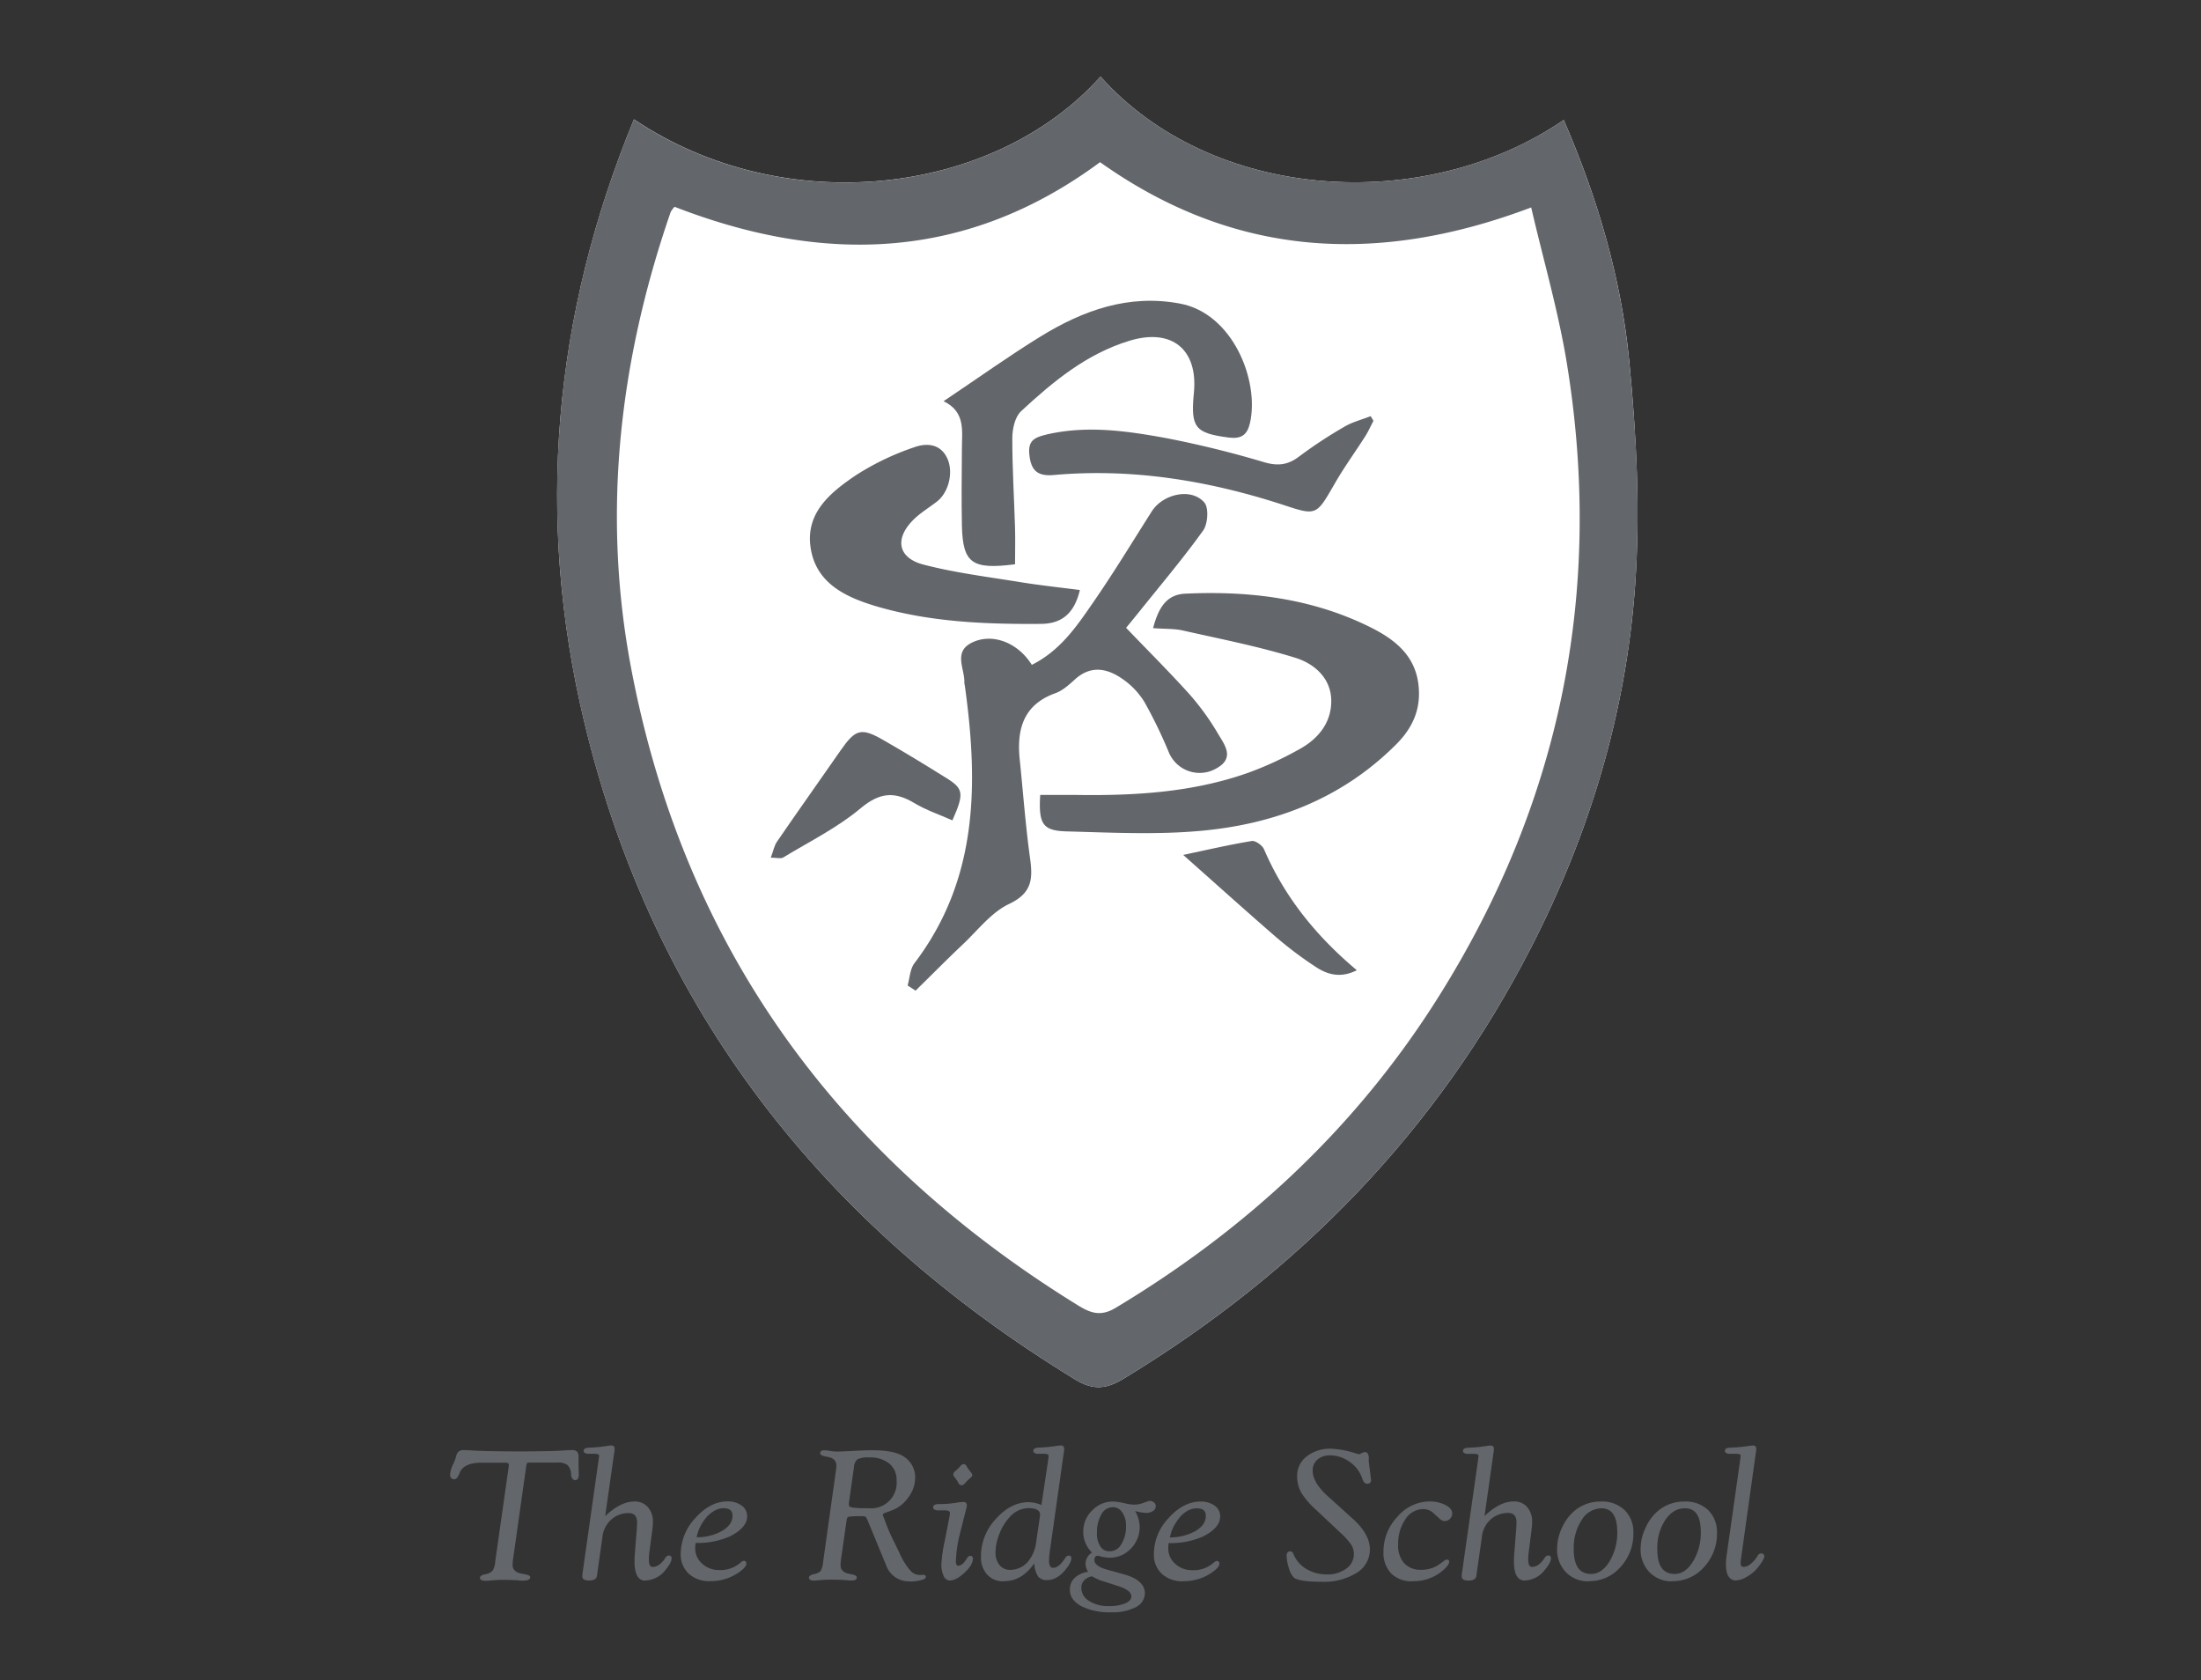 <svg id="Layer_1" data-name="Layer 1" xmlns="http://www.w3.org/2000/svg" width="223mm" height="170.2mm" viewBox="0 0 632.13 482.46">
  <rect x="0" y="0" width="632.13" height="482.46" fill="#333333" stroke="none"/>
  <g id="Layer_2" data-name="Layer 2">
    <g id="Layer_1-2" data-name="Layer 1-2">
      <path d="M182.08,34.27c-23.31,56.48-28.28,114.4-14.3,172.93C187.55,290,236.47,352,308.84,396.17c5.37,3.28,9.17,2.6,14-.35,50.29-30.51,89.84-71.12,116.82-123.59,16.81-32.69,27.33-67.45,29.94-104,1.54-21.41.38-43.21-1.68-64.61-2.32-23.9-9.17-46.95-18.81-69.17C408.84,62,347.89,57.67,316.07,22,285.31,56.35,225.09,63.18,182.08,34.27Z" style="fill: #fff"/>
      <path d="M467.89,103.62c-2.31-23.9-9.16-46.95-18.8-69.17C408.84,62,347.89,57.67,316.07,22c-30.76,34.37-91,41.2-134,12.29-23.31,56.48-28.28,114.4-14.3,172.93C187.55,290,236.47,352,308.84,396.17c5.37,3.28,9.17,2.6,14-.35,50.29-30.51,89.84-71.12,116.82-123.59,16.81-32.69,27.33-67.45,29.94-104C471.16,146.82,470,125,467.89,103.62ZM413.28,286.05c-23.51,37.48-55,66.8-92.88,89.53-4.49,2.71-7.52,1.34-11.25-1C240.4,332.05,196.49,271.93,181.3,192.08c-8.5-44.6-3.45-88.43,11.32-131.2a7.77,7.77,0,0,1,1.11-1.5C237.12,76.24,278,74.62,315.94,46.57c37.94,26.95,78.84,30,123.82,13,3.51,15.15,7.87,30,10.32,45.22C460.54,169.69,448.26,230.3,413.28,286.05Z" style="fill: #63666a"/>
      <g>
        <path d="M296.34,190.93c8.26-4.16,12.92-11.13,17.59-17.89,5.91-8.54,11.31-17.45,16.89-26.23,3.22-5,11.36-6.82,15.07-2.5,1.32,1.53,1,6.12-.32,8-5.73,8-12.14,15.56-18.31,23.27-1.29,1.61-2.6,3.2-3.84,4.71,6.25,6.53,12.42,12.66,18.22,19.1a73.27,73.27,0,0,1,8.2,11.35c1.87,3.16,4.91,6.95-.48,9.91a9.56,9.56,0,0,1-13.08-3.43,8.16,8.16,0,0,1-.52-1,133.55,133.55,0,0,0-7.09-14.65,22.08,22.08,0,0,0-6.41-6.68c-4.36-3-9-3.89-13.52.2-1.72,1.56-3.59,3.27-5.71,4-9,3.27-11,10.13-10.2,18.68,1,9.56,1.68,19.15,3,28.65.81,5.91.65,10-6,13.16-5.14,2.42-9,7.57-13.33,11.64-4.59,4.33-9,8.82-13.55,13.26L260.67,283c.62-2.17.69-4.77,2-6.45C281,252.4,281,225,277.09,196.82a3.9,3.9,0,0,1-.13-.76c.19-4-3.38-8.95,2.38-11.62S292.34,184.51,296.34,190.93Z" style="fill: #63666a"/>
        <path d="M331.17,180.38c1.64-6.24,4.08-9.67,9.29-9.9,18.44-.85,36.41,1.33,53.13,9.65,6.86,3.42,12.87,8,13.81,16.64.74,6.71-1.55,12.06-6.28,16.85-15.63,15.73-35.11,23.12-56.6,25-12.62,1.12-25.42.47-38.13.13-6.95-.18-8.14-2.11-7.64-10.48h9.75c17,.28,33.83-.64,50-6.36a99.16,99.16,0,0,0,14.84-6.85c5.26-2.92,9-7.5,9-13.73,0-6.57-4.86-10.75-10.33-12.44-10.6-3.28-21.57-5.41-32.42-7.86C337.16,180.51,334.59,180.64,331.17,180.38Z" style="fill: #63666a"/>
        <path d="M271,115.21c10.26-6.88,18.88-13.06,27.9-18.61,12.22-7.5,25.25-12.19,40-9.42,15.2,2.84,22.84,22.15,20.1,34.28-.78,3.41-2.47,4.66-6.11,4.19-9.63-1.26-11-2.8-10-12.89,1.21-12.48-6.4-18.59-18.49-14.91-12.34,3.74-22,11.76-31.15,20.24-1.75,1.62-2.51,5.1-2.52,7.72,0,8.58.52,17.16.79,25.76.1,3.53,0,7.09,0,10.47-12.51,1.62-15-.39-15.26-11.15-.15-7.29-.05-14.59,0-21.88C276.25,123.82,277.42,118.33,271,115.21Z" style="fill: #63666a"/>
        <path d="M310.14,169.43c-1.71,7.3-5.76,9.69-11.2,9.73-15.87.12-31.74-.51-47.09-5-8.94-2.64-17.69-6.66-19.09-17.23-1.31-9.91,6-15.7,13.15-20.52a76,76,0,0,1,16.73-8c3.31-1.18,7.39-1.11,9.4,3.17,1.87,4,.45,9.85-3,12.49-2.26,1.75-4.77,3.24-6.76,5.24-5.4,5.41-4.43,10.92,3,12.84,9.25,2.4,18.84,3.56,28.31,5.11C298.93,168.1,304.27,168.69,310.14,169.43Z" style="fill: #63666a"/>
        <path d="M394.46,120.84c-.77,1.47-1.45,3-2.33,4.4-2.93,4.61-6.15,9-8.87,13.77-5.2,9-5.13,9.15-14.63,6-21.49-7-43.43-10.61-66-8.6-4.93.44-6.54-1.56-7-5.88s1.83-5,5.37-5.85c11.5-2.56,22.84-.9,34.08,1.16q14.14,2.75,28,6.9c3.93,1.14,6.84.8,10.05-1.66a129.39,129.39,0,0,1,13.06-8.58c2.28-1.35,5-2,7.46-3Z" style="fill: #63666a"/>
        <path d="M273.53,235.58c-3.67-1.63-7.56-2.93-11-5-5.66-3.38-9.91-3-15.31,1.49-6.69,5.61-14.75,9.6-22.28,14.17-.71.42-1.88.05-3.57.05.77-2,1-3.54,1.85-4.69,6-8.76,12.19-17.43,18.22-26.13,4.18-6,5.84-6.62,12.06-3.06s12.06,7.13,18,10.83C276.76,226.46,277,227.73,273.53,235.58Z" style="fill: #63666a"/>
        <path d="M339.82,245.51c6.33-1.34,13-2.89,19.7-4,1-.17,3,1.22,3.5,2.36,5.83,13.54,14.75,24.75,26.66,34.75-4.66,2.35-8.34,1.23-11.48-.75a108.56,108.56,0,0,1-12.35-9.32C357.36,261.19,349,253.64,339.82,245.51Z" style="fill: #63666a"/>
      </g>
      <g>
        <path d="M496,449.2q0,4.35,2.67,4.35a5.78,5.78,0,0,0,2.7-.87,10.79,10.79,0,0,0,2.74-2.11,14.26,14.26,0,0,0,1.51-2,4,4,0,0,0,.76-1.57q0-.57-.63-.57c-.25,0-.49.2-.73.57a8.93,8.93,0,0,1-2.07,2.39,3.6,3.6,0,0,1-2.19.92c-.78,0-1.17-.5-1.17-1.49a11.68,11.68,0,0,1,.15-1.45l4.3-31V416c0-.41-.2-.61-.58-.61a7.53,7.53,0,0,0-1.42.16,40.68,40.68,0,0,1-5.18.45c-.8,0-1.2.23-1.22.63s.39.52,1.23.52h1.57c1.2,0,1.78.32,1.74.94,0,.21-.09.69-.19,1.44l-3.86,27.23a17.83,17.83,0,0,0-.19,2.43m-7.32-9.46a16.1,16.1,0,0,1-2.31,8.8c-1.53,2.46-3.36,3.67-5.49,3.67q-5.27,0-5.27-7.47A14.73,14.73,0,0,1,478,436.2a7,7,0,0,1,5.9-3.45c3.2,0,4.8,2.33,4.8,7m-12-5.87a13.13,13.13,0,0,0-3.67,4.81,14,14,0,0,0-1.43,6,9.06,9.06,0,0,0,2.45,6.54,8.52,8.52,0,0,0,6.38,2.52,11.6,11.6,0,0,0,8.84-4,13.72,13.72,0,0,0,3.63-9.62,8.42,8.42,0,0,0-2.43-6.35,9,9,0,0,0-6.55-2.36,11.24,11.24,0,0,0-7.22,2.43m-11.9,5.87a16.16,16.16,0,0,1-2.31,8.81c-1.53,2.45-3.37,3.66-5.49,3.66q-5.26,0-5.26-7.47a14.58,14.58,0,0,1,2.37-8.54,7,7,0,0,1,5.89-3.45q4.82,0,4.8,7M452.59,434a13.3,13.3,0,0,0-3.66,4.81,14,14,0,0,0-1.43,6,9,9,0,0,0,2.45,6.54,8.51,8.51,0,0,0,6.38,2.52,11.58,11.58,0,0,0,8.83-4,13.69,13.69,0,0,0,3.65-9.61,8.47,8.47,0,0,0-2.44-6.36,9,9,0,0,0-6.55-2.36,11.32,11.32,0,0,0-7.23,2.43m-23.78-17.68a1.71,1.71,0,0,0,0-.32.51.51,0,0,0-.4-.61h-.19a7.43,7.43,0,0,0-1.41.16,43.68,43.68,0,0,1-5.11.45q-1.2,0-1.23.63c0,.34.39.52,1.23.52h1.55c1.18,0,1.74.31,1.7.91,0,.25-.08.74-.18,1.47l-4.64,32.67v.48c0,.58.55.86,1.63.86s1.85-.34,1.95-1v-.29l1.54-10.75a8.13,8.13,0,0,1,2.65-5.38,7.88,7.88,0,0,1,5.11-1.94c1.88,0,2.81,1,2.81,3.11,0,.34,0,.84-.06,1.5l-.58,7.43c-.07.9-.1,1.65-.1,2.27q0,5.1,2.8,5.1a7.3,7.3,0,0,0,5.56-2.84c1.18-1.37,1.78-2.47,1.78-3.28,0-.32-.17-.48-.52-.48s-.53.19-.79.56c-1.19,1.82-2.48,2.72-3.86,2.72-.94,0-1.42-.79-1.42-2.38a17.46,17.46,0,0,1,.15-2.28l.87-6.78a14.35,14.35,0,0,0,.11-1.85,5.93,5.93,0,0,0-1.33-4.08,4.62,4.62,0,0,0-3.65-1.5c-2.76,0-5.68,1.58-8.81,4.74ZM415,436.43a1.91,1.91,0,0,0,1.87-1.86c0-.84-.63-1.57-1.89-2.21a9.5,9.5,0,0,0-4.38-1,11.92,11.92,0,0,0-9,4.3,14.11,14.11,0,0,0-3.95,9.82,8.16,8.16,0,0,0,2.13,6,8,8,0,0,0,6,2.15,12.36,12.36,0,0,0,8.89-3.33c.9-.87,1.36-1.51,1.36-1.94,0-.23-.13-.34-.37-.32a.88.88,0,0,0-.53.21l-1.15.86a9.08,9.08,0,0,1-5.68,1.85,6.66,6.66,0,0,1-5.13-2,7.94,7.94,0,0,1-1.81-5.57,12.52,12.52,0,0,1,2.17-7.5,6.5,6.5,0,0,1,5.43-3,4.64,4.64,0,0,1,3.14,1.31l1.79,1.62a1.71,1.71,0,0,0,1.14.52m-38.2-14.08a4.28,4.28,0,0,1,1.46-3.38,5.47,5.47,0,0,1,3.79-1.31,9.81,9.81,0,0,1,5.92,2,9.65,9.65,0,0,1,3.68,4.95c.25.82.62,1.24,1.11,1.24s.85-.29.81-.84l-.66-5.18v-.91c0-1.07-.26-1.6-.78-1.58a1.72,1.72,0,0,0-.66.22,3,3,0,0,1-1,.37,12.63,12.63,0,0,1-1.38-.34,25.08,25.08,0,0,0-6.7-1.24,10.46,10.46,0,0,0-6.73,2.13,6.6,6.6,0,0,0-2.66,5.39,9.4,9.4,0,0,0,1.15,4.67,22.72,22.72,0,0,0,4.27,4.95l7,6.58a19.8,19.8,0,0,1,3,3.39,5.37,5.37,0,0,1-1.44,7.28,9.23,9.23,0,0,1-5.79,1.74,11.51,11.51,0,0,1-6-1.61,8.87,8.87,0,0,1-3.79-4.32c-.19-.47-.44-.7-.76-.7-.49,0-.73.31-.73.94a11.5,11.5,0,0,0,.67,3.53,5.49,5.49,0,0,0,1.34,2.57c1,.72,3.59,1.09,7.79,1.09a17.46,17.46,0,0,0,9.79-2.47,7.52,7.52,0,0,0,3.74-6.49q0-4.29-4.8-8.61L381.25,430q-4.51-4-4.51-7.64m-38.13,13.14c1.69-1.77,3.39-2.65,5-2.65,1.93,0,2.89.83,2.89,2.49,0,1.84-1.06,3.37-3.17,4.61a15.38,15.38,0,0,1-7.85,1.86,13,13,0,0,1,3-6.31m6.71,5.48c3.23-1.59,4.84-3.44,4.85-5.56a3.35,3.35,0,0,0-1.5-2.83,6.35,6.35,0,0,0-3.85-1.1q-4.8,0-9,4.63a14.83,14.83,0,0,0-4.15,10.05,7.2,7.2,0,0,0,2.21,5.57,8.44,8.44,0,0,0,6,2,13.78,13.78,0,0,0,7.84-2.35c1.46-1,2.2-1.79,2.2-2.38,0-.34-.15-.52-.45-.52s-.47.22-.95.63a8.8,8.8,0,0,1-6.09,2,7.29,7.29,0,0,1-5.1-1.91,6,6,0,0,1-2.09-4.63,14.28,14.28,0,0,1,.16-1.86,22.75,22.75,0,0,0,9.91-1.82m-28.42,12.89,4,1.29q4.28,1.32,4.28,3.32c0,.95-.62,1.69-1.85,2.25a12.11,12.11,0,0,1-4.94.84,10.23,10.23,0,0,1-5.88-1.57,4.69,4.69,0,0,1-2.31-4,3.26,3.26,0,0,1,.92-2.35,4.65,4.65,0,0,1,2.54-1.28,13.06,13.06,0,0,0,3.24,1.5M322.52,434a6.84,6.84,0,0,1,1.16,4.09,9.74,9.74,0,0,1-1.42,5.49,4.16,4.16,0,0,1-3.58,2.16,3.36,3.36,0,0,1-2.89-1.51,6.86,6.86,0,0,1-1.07-4,10.4,10.4,0,0,1,1.35-5.56,4,4,0,0,1,3.44-2.19,3.61,3.61,0,0,1,3,1.58m6.65,0a2.91,2.91,0,0,0,1.71-.49,1.34,1.34,0,0,0,.68-1.17,1.28,1.28,0,0,0-.4-.79,1.22,1.22,0,0,0-.81-.35,2.57,2.57,0,0,0-.86.16l-1.4.48a7.67,7.67,0,0,1-2.56.41,14.35,14.35,0,0,1-2.84-.44,16.84,16.84,0,0,0-3.15-.45,7.86,7.86,0,0,0-5.73,2.48,8.05,8.05,0,0,0-2.46,5.82,7.88,7.88,0,0,0,2.29,5.74l.21.37c0,.09-.09.2-.27.32a3.51,3.51,0,0,0-1.58,2.78,4.05,4.05,0,0,0,1,2.65,7.07,7.07,0,0,0-4,1.59,4.26,4.26,0,0,0-1.46,3.3c0,1.87,1.07,3.38,3.2,4.51a18,18,0,0,0,8.42,1.69,14.11,14.11,0,0,0,6.76-1.4,4.25,4.25,0,0,0,2.56-3.78c0-2.38-1.94-4.12-5.82-5.19l-4.87-1.36q-3.85-1-3.86-3c0-1,.45-1.55,1.34-1.55a2.52,2.52,0,0,1,.61.11,10,10,0,0,0,2.76.44,7.85,7.85,0,0,0,5.89-2.54,8.47,8.47,0,0,0,2.45-6.08,9.91,9.91,0,0,0-1.66-5,14,14,0,0,0,3.9.74M295.45,448.6a7,7,0,0,1-5.22,2.41,4.18,4.18,0,0,1-3.34-1.46,5.75,5.75,0,0,1-1.24-3.89,16.56,16.56,0,0,1,4.14-10.32,7.62,7.62,0,0,1,5.51-2.67c2.48,0,3.71.72,3.71,2.16a4.37,4.37,0,0,1-.06.72l-1,6.87a11.15,11.15,0,0,1-2.52,6.17m1.87.73a7,7,0,0,0,1,3.2,2.86,2.86,0,0,0,2.33.84c1.75,0,3.41-.92,4.95-2.77a5.72,5.72,0,0,0,1.71-3.22c0-.28-.16-.42-.47-.42a.86.86,0,0,0-.64.42l-.56.8c-1.07,1.52-2.17,2.27-3.27,2.27s-1.49-.79-1.49-2.38a21.2,21.2,0,0,1,.22-2.64l4.14-29.2a1.71,1.71,0,0,0,0-.32c0-.41-.2-.62-.58-.62a8.47,8.47,0,0,0-1.42.17,46.8,46.8,0,0,1-5,.45c-.78,0-1.18.25-1.2.63s.38.52,1.21.52h1.51c1.11,0,1.66.3,1.66.91a11.84,11.84,0,0,1-.15,1.46l-1.88,13.07a10.33,10.33,0,0,0-3.87-.94q-5,0-9.25,4.72A15.35,15.35,0,0,0,282,446.82a7.19,7.19,0,0,0,1.69,5,5.92,5.92,0,0,0,4.64,1.85q5.34,0,8.77-5.56c.06.55.12,1,.16,1.25m-21.18-28.29c-.43.51-.7.8-.8.89l-.88.77a.86.86,0,0,0-.31.59,1,1,0,0,0,.28.57,10,10,0,0,1,1.15,1.73c.19.34.41.51.65.51a1,1,0,0,0,.69-.4,21,21,0,0,1,1.64-1.63c.31-.25.48-.45.48-.62a1.06,1.06,0,0,0-.29-.54l-.68-.87a8,8,0,0,1-.62-1c-.17-.3-.34-.46-.53-.48s-.47.13-.78.45m-5.47,28.14a6.8,6.8,0,0,0,.58,3c.39.8.89,1.19,1.52,1.19q1.76,0,4-2.07c1.51-1.39,2.31-2.65,2.39-3.81,0-.37-.13-.56-.47-.56s-.51.21-.74.61c-.9,1.54-1.82,2.27-2.74,2.22-.67,0-1-.55-1-1.66a40.66,40.66,0,0,1,1.29-8.34l1.72-7.38v-.29a.58.58,0,0,0-.49-.65h-.17a11.62,11.62,0,0,0-1.56.16,32.53,32.53,0,0,1-5.48.47c-.86,0-1.31.2-1.33.62s.43.55,1.33.55h1.67c1.21,0,1.82.35,1.82,1.07a7.1,7.1,0,0,1-.15,1.3l-1.3,6.62a40.21,40.21,0,0,0-1,6.9m-24.41-30.33a6.75,6.75,0,0,1,3.43-.59,9.08,9.08,0,0,1,6,1.86,6.17,6.17,0,0,1,2.21,5,8.29,8.29,0,0,1-2.19,6.11,8.19,8.19,0,0,1-6.09,2.2,29.27,29.27,0,0,1-5-.24c-.71-.16-1.07-.54-1.07-1.14a9.73,9.73,0,0,1,.13-1.21L245,421.3a3.33,3.33,0,0,1,1.14-2.48m-3.21,17.24a1.09,1.09,0,0,1,.83-.88,22.22,22.22,0,0,1,3.46-.16,3.24,3.24,0,0,1,1.54.23,3,3,0,0,1,.77,1.3l5.36,12.85a6.61,6.61,0,0,0,6.59,4.34,11.54,11.54,0,0,0,2.92-.34c.87-.22,1.29-.48,1.27-.76,0-.11-.09-.19-.25-.24h-.21l-.91.06a3.94,3.94,0,0,1-3-1.41,19.28,19.28,0,0,1-3.13-5l-2.29-4.69c-.72-1.54-1.33-3-1.85-4.45a14.43,14.43,0,0,0-.56-1.42,1.58,1.58,0,0,1-.15-.48c0-.39.33-.7.93-.93l2-.73a9.91,9.91,0,0,0,4.5-3.62,9.05,9.05,0,0,0,1.88-5.32,6.74,6.74,0,0,0-2.91-5.72q-2.56-1.91-9-1.92c-1.51,0-2.87,0-4.11.1-3.52.18-5.49.27-5.93.27a12.38,12.38,0,0,1-2-.16,16.67,16.67,0,0,0-1.73-.21c-.64,0-1,.18-1,.56s.59.56,1.77.75c1.93.32,2.9,1.27,2.9,2.85a9.65,9.65,0,0,1-.16,1.61l-3.64,25.94a8,8,0,0,1-.8,2.91,3.65,3.65,0,0,1-2.13,1c-.75.18-1.12.42-1.12.69s.38.55,1.15.55a7.27,7.27,0,0,0,1-.07l.87-.08c1-.08,2.24-.12,3.75-.12a42.18,42.18,0,0,1,4.49.22l.8.05c.71,0,1.08-.19,1.08-.56s-.59-.56-1.76-.76q-2.91-.5-2.91-2.88a13.83,13.83,0,0,1,.12-1.58l1.61-11.2Zm-40.19-.61q2.53-2.65,5-2.65,2.91,0,2.91,2.49c0,1.84-1.06,3.37-3.18,4.61a15.33,15.33,0,0,1-7.85,1.86,13.12,13.12,0,0,1,3-6.31m6.71,5.48q4.85-2.39,4.84-5.56a3.34,3.34,0,0,0-1.49-2.83,6.35,6.35,0,0,0-3.85-1.1q-4.83,0-9,4.63a14.82,14.82,0,0,0-4.16,10.05,7.24,7.24,0,0,0,2.22,5.57,8.4,8.4,0,0,0,6,2,13.79,13.79,0,0,0,7.85-2.35c1.46-1,2.19-1.79,2.19-2.38,0-.34-.15-.52-.44-.52s-.46.22-.94.63a8.82,8.82,0,0,1-6.09,2,7.29,7.29,0,0,1-5.11-1.91,6.05,6.05,0,0,1-2.09-4.63,14.28,14.28,0,0,1,.15-1.86,22.84,22.84,0,0,0,9.93-1.82m-33.16-24.6a1.71,1.71,0,0,0,0-.32.51.51,0,0,0-.39-.61.62.62,0,0,0-.19,0,8.47,8.47,0,0,0-1.42.17,43.68,43.68,0,0,1-5.11.45c-.8,0-1.21.23-1.23.63s.39.52,1.24.52h1.54c1.17,0,1.74.3,1.7.91,0,.25-.09.74-.19,1.46l-4.63,32.68v.48c0,.58.54.86,1.64.86s1.84-.34,1.95-1v-.29l1.52-10.75a8.13,8.13,0,0,1,2.67-5.39,7.86,7.86,0,0,1,5.22-1.91c1.87,0,2.81,1,2.81,3.11a13.32,13.32,0,0,1-.07,1.5l-.58,7.43c-.06.9-.09,1.65-.09,2.27q0,5.1,2.79,5.1a7.32,7.32,0,0,0,5.57-2.84c1.18-1.37,1.77-2.47,1.77-3.28,0-.32-.17-.48-.5-.48s-.54.19-.8.56c-1.24,1.82-2.52,2.73-3.86,2.72-1,0-1.43-.79-1.43-2.38a15.89,15.89,0,0,1,.16-2.28l.86-6.78a13.12,13.12,0,0,0,.09-1.77,5.92,5.92,0,0,0-1.36-4.06,4.62,4.62,0,0,0-3.65-1.5q-4.12,0-8.8,4.74Zm-24.53,3.32h8.55a4.4,4.4,0,0,1,3,.84,4.14,4.14,0,0,1,1.07,2.84c.06.92.37,1.37.9,1.37s.74-.43.74-1.31l-.06-2.66v-2.29a2.25,2.25,0,0,0-.32-1.41,1.83,1.83,0,0,0-1.32-.35c-.41,0-1.17,0-2.29.1q-3.64.27-12.88.27-8.65,0-12.86-.24c-1.45-.09-2.41-.13-2.92-.13a2.29,2.29,0,0,0-1.33.3,2.15,2.15,0,0,0-.65,1.22,14.59,14.59,0,0,1-.76,2.13,8.49,8.49,0,0,0-1,3c0,.73.3,1.09.89,1.09.43,0,.84-.51,1.24-1.55q1.17-3.22,6.7-3.23h6.67c.91,0,1.37.3,1.37.91v.37l-3.9,27.46a6.34,6.34,0,0,1-.85,2.87,4.51,4.51,0,0,1-2.4,1c-.79.18-1.19.41-1.19.69s.51.55,1.54.55a6.91,6.91,0,0,0,1-.07l.93-.08c1-.08,2.19-.12,3.56-.12a40.65,40.65,0,0,1,4.55.22c.39,0,.73.05,1,.05.91,0,1.36-.2,1.36-.59s-.64-.53-1.91-.73c-2.1-.32-3.15-1.27-3.15-2.88a10.41,10.41,0,0,1,.12-1.58l3.75-26.76c.1-.84.39-1.26.86-1.28" style="fill: #63666a"/>
        <path d="M319.18,463a18.2,18.2,0,0,1-8.56-1.73c-2.23-1.19-3.36-2.79-3.36-4.78a4.55,4.55,0,0,1,1.55-3.52,7.14,7.14,0,0,1,3.7-1.6,4.19,4.19,0,0,1-.74-2.42,3.79,3.79,0,0,1,1.69-3l.11-.08-.11-.19a8.22,8.22,0,0,1-2.34-5.92,8.35,8.35,0,0,1,2.54-6,8.19,8.19,0,0,1,5.95-2.57,16.66,16.66,0,0,1,3.22.46,13.55,13.55,0,0,0,2.77.43,7.33,7.33,0,0,0,2.46-.39l1.4-.48a1.81,1.81,0,0,1,2,.26,1.54,1.54,0,0,1,.49,1,1.63,1.63,0,0,1-.81,1.44,3.33,3.33,0,0,1-1.88.55,13.4,13.4,0,0,1-3.27-.55,9.47,9.47,0,0,1,1.33,4.49,8.87,8.87,0,0,1-2.52,6.3,8.26,8.26,0,0,1-6.12,2.62,10.92,10.92,0,0,1-2.84-.44,1.91,1.91,0,0,0-.53-.1c-.48,0-1,.14-1,1.24s1.21,2.06,3.62,2.72l4.88,1.36c4,1.11,6,2.95,6,5.48a4.56,4.56,0,0,1-2.72,4A14.4,14.4,0,0,1,319.18,463Zm.43-31.26a7.56,7.56,0,0,0-5.52,2.4,7.81,7.81,0,0,0-2.36,5.6,7.64,7.64,0,0,0,2.19,5.53l.05.06.27.44v.08c0,.26-.25.45-.42.57a3.17,3.17,0,0,0-1.44,2.53,3.68,3.68,0,0,0,.91,2.45l.37.44-.56.06a7,7,0,0,0-3.88,1.52,3.93,3.93,0,0,0-1.36,3.07c0,1.77,1,3.16,3,4.24a17.8,17.8,0,0,0,8.28,1.66,13.62,13.62,0,0,0,6.61-1.38,3.91,3.91,0,0,0,2.41-3.5c0-2.22-1.89-3.87-5.6-4.9l-4.87-1.36c-2.7-.73-4.08-1.84-4.08-3.3,0-1.62,1-1.86,1.64-1.86a2.63,2.63,0,0,1,.69.12,9.76,9.76,0,0,0,2.68.44,7.63,7.63,0,0,0,5.67-2.45,8.2,8.2,0,0,0,2.36-5.87,9.69,9.69,0,0,0-1.61-4.83l-.4-.67.75.22a14.52,14.52,0,0,0,3.81.73,2.6,2.6,0,0,0,1.53-.44.89.89,0,0,0,.25-1.49,1.21,1.21,0,0,0-1.36-.13l-1.4.49a8,8,0,0,1-2.66.42,13.56,13.56,0,0,1-2.9-.44,16.53,16.53,0,0,0-3.12-.45Zm-1.17,30.09a10.61,10.61,0,0,1-6-1.63A5,5,0,0,1,310,456a3.65,3.65,0,0,1,1-2.56,5.07,5.07,0,0,1,2.7-1.37h.12l.11.07a12.77,12.77,0,0,0,3.16,1.46l4,1.29c3,.93,4.5,2.12,4.5,3.61a2.82,2.82,0,0,1-2,2.52,12.29,12.29,0,0,1-5.19.86Zm-4.79-9.19a4.37,4.37,0,0,0-2.26,1.17,3,3,0,0,0-.83,2.14,4.36,4.36,0,0,0,2.17,3.75,10,10,0,0,0,5.71,1.52,11.82,11.82,0,0,0,4.81-.82c1.13-.5,1.68-1.15,1.68-2,0-1.17-1.37-2.2-4-3l-4-1.29a13.24,13.24,0,0,1-3.29-1.45Zm66,1.59c-4.31,0-6.91-.38-8-1.15a5.75,5.75,0,0,1-1.46-2.71,12.45,12.45,0,0,1-.67-3.63c0-1.13.73-1.25,1-1.25.45,0,.8.3,1,.88a8.62,8.62,0,0,0,3.66,4.18,11.17,11.17,0,0,0,5.91,1.57,8.94,8.94,0,0,0,5.59-1.68,5.09,5.09,0,0,0,1.38-6.87,19.41,19.41,0,0,0-3-3.33l-7-6.58a23.61,23.61,0,0,1-4.33-5,9.68,9.68,0,0,1-1.19-4.82,6.91,6.91,0,0,1,2.78-5.63,10.88,10.88,0,0,1,6.93-2.19,26.07,26.07,0,0,1,6.78,1.24,9.55,9.55,0,0,0,1.3.34,3,3,0,0,0,.85-.35A2,2,0,0,1,392,417a.87.87,0,0,1,.67.24,2.2,2.2,0,0,1,.44,1.64v.89l.66,5.14a1.09,1.09,0,0,1-.24.87,1.17,1.17,0,0,1-.87.31c-.64,0-1.11-.5-1.4-1.46a9.48,9.48,0,0,0-3.57-4.78,9.59,9.59,0,0,0-5.74-1.92,5.27,5.27,0,0,0-3.59,1.23,4.05,4.05,0,0,0-1.36,3.16c0,2.29,1.48,4.78,4.41,7.4l7.12,6.43c3.25,2.91,4.9,5.88,4.9,8.83a7.83,7.83,0,0,1-3.87,6.74,17.84,17.84,0,0,1-9.9,2.52Zm-9-8.13c-.15,0-.43,0-.43.64a11.28,11.28,0,0,0,.66,3.44,5,5,0,0,0,1.23,2.4c.94.7,3.49,1,7.61,1a17.29,17.29,0,0,0,9.62-2.42,7.14,7.14,0,0,0,3.6-6.23c0-2.77-1.58-5.59-4.7-8.38l-7.11-6.42c-3-2.75-4.62-5.39-4.62-7.86a4.64,4.64,0,0,1,1.57-3.61,5.79,5.79,0,0,1,4-1.39,10.27,10.27,0,0,1,6.09,2,10,10,0,0,1,3.8,5.1c.2.68.48,1,.82,1a.58.58,0,0,0,.42-.12.51.51,0,0,0,.09-.38l-.79-5.09v-.91c0-.82-.16-1.1-.26-1.19a.24.24,0,0,0-.21-.08,1.58,1.58,0,0,0-.53.18,3.38,3.38,0,0,1-1.11.41,7.8,7.8,0,0,1-1.5-.36,25.06,25.06,0,0,0-6.6-1.22,10.27,10.27,0,0,0-6.55,2,6.28,6.28,0,0,0-2.55,5.15,9.07,9.07,0,0,0,1.11,4.52,23.11,23.11,0,0,0,4.21,4.88l7,6.58a19,19,0,0,1,3,3.45,5.55,5.55,0,0,1,.89,3,5.74,5.74,0,0,1-2.4,4.69,9.61,9.61,0,0,1-6,1.8,11.81,11.81,0,0,1-6.22-1.65A9.16,9.16,0,0,1,371,446.6c-.07-.33-.23-.5-.41-.5Zm109.68,8a8.83,8.83,0,0,1-6.6-2.61,9.33,9.33,0,0,1-2.54-6.75,14.29,14.29,0,0,1,1.47-6.13,13.41,13.41,0,0,1,3.75-4.92,11.61,11.61,0,0,1,7.41-2.5,9.35,9.35,0,0,1,6.76,2.45,8.82,8.82,0,0,1,2.54,6.57,14.08,14.08,0,0,1-3.73,9.82A11.9,11.9,0,0,1,480.33,454.06Zm3.49-22.3a11.06,11.06,0,0,0-7,2.37h0a13.06,13.06,0,0,0-3.57,4.69,13.79,13.79,0,0,0-1.41,5.88,8.71,8.71,0,0,0,2.38,6.32,8.24,8.24,0,0,0,6.15,2.44,11.32,11.32,0,0,0,8.61-3.88,13.41,13.41,0,0,0,3.56-9.41,8.12,8.12,0,0,0-2.35-6.12,8.73,8.73,0,0,0-6.34-2.31Zm-27.49,22.3a8.78,8.78,0,0,1-6.59-2.61,9.29,9.29,0,0,1-2.54-6.75,14.3,14.3,0,0,1,1.45-6.13,13.63,13.63,0,0,1,3.75-4.92h0a11.66,11.66,0,0,1,7.42-2.5,9.36,9.36,0,0,1,6.76,2.45,8.81,8.81,0,0,1,2.53,6.57,14,14,0,0,1-3.73,9.82A11.83,11.83,0,0,1,456.33,454.06Zm3.53-22.32a11.07,11.07,0,0,0-7,2.37h0a13,13,0,0,0-3.57,4.69,13.64,13.64,0,0,0-1.41,5.88,8.72,8.72,0,0,0,2.37,6.32,8.26,8.26,0,0,0,6.16,2.44,11.32,11.32,0,0,0,8.61-3.88,13.48,13.48,0,0,0,3.57-9.41A8.2,8.2,0,0,0,466.2,434,8.74,8.74,0,0,0,459.86,431.74Zm-54.12,22.32a8.34,8.34,0,0,1-6.18-2.24,8.55,8.55,0,0,1-2.22-6.24,14.42,14.42,0,0,1,4-10.05,12.28,12.28,0,0,1,9.22-4.41,10,10,0,0,1,4.52,1c1.36.69,2,1.52,2,2.48a2.2,2.2,0,0,1-2.17,2.16,2,2,0,0,1-1.34-.58l-1.8-1.63a4.34,4.34,0,0,0-2.93-1.24,6.14,6.14,0,0,0-5.18,2.9,12.26,12.26,0,0,0-2.11,7.31,7.66,7.66,0,0,0,1.72,5.36,6.39,6.39,0,0,0,4.91,1.88,8.93,8.93,0,0,0,5.5-1.79l1.15-.86a1,1,0,0,1,.71-.27.65.65,0,0,1,.5.15.69.69,0,0,1,.18.47c0,.53-.47,1.21-1.46,2.16A12.74,12.74,0,0,1,405.74,454.06Zm4.88-22.32a11.74,11.74,0,0,0-8.77,4.21,13.9,13.9,0,0,0-3.87,9.61,7.92,7.92,0,0,0,2,5.82,7.76,7.76,0,0,0,5.75,2.06,12.12,12.12,0,0,0,8.68-3.25c1.14-1.09,1.26-1.56,1.26-1.72h0a.58.58,0,0,0-.35.15l-1.16.87a9.48,9.48,0,0,1-5.87,1.9,7,7,0,0,1-5.36-2.07,8.35,8.35,0,0,1-1.89-5.77,13,13,0,0,1,2.23-7.68,6.81,6.81,0,0,1,5.68-3.14,4.91,4.91,0,0,1,3.35,1.4l1.8,1.62a1.36,1.36,0,0,0,.92.44,1.61,1.61,0,0,0,1.56-1.56c0-.71-.57-1.36-1.72-1.94A9.34,9.34,0,0,0,410.62,431.74Zm-70.74,22.32a8.82,8.82,0,0,1-6.18-2.12,7.51,7.51,0,0,1-2.3-5.8,15.06,15.06,0,0,1,4.23-10.25c2.81-3.14,5.91-4.74,9.19-4.74a6.68,6.68,0,0,1,4,1.16,3.69,3.69,0,0,1,1.62,3.08c0,2.23-1.68,4.2-5,5.83h0a22.91,22.91,0,0,1-9.8,1.86,13.3,13.3,0,0,0-.11,1.55,5.77,5.77,0,0,0,2,4.41,7.05,7.05,0,0,0,4.89,1.83,8.62,8.62,0,0,0,5.89-1.95c.68-.59,1-.71,1.15-.71a.71.71,0,0,1,.75.68.33.33,0,0,1,0,.14c0,.71-.75,1.54-2.33,2.63A14.11,14.11,0,0,1,339.88,454.06Zm4.94-22.3c-3.1,0-6,1.53-8.74,4.55a14.56,14.56,0,0,0-4.08,9.83,7,7,0,0,0,2.11,5.35,8.18,8.18,0,0,0,5.77,2,13.69,13.69,0,0,0,7.69-2.3c1.78-1.23,2-1.86,2-2.13s0-.2-.14-.2a3,3,0,0,0-.75.54,9.16,9.16,0,0,1-6.29,2.1,7.58,7.58,0,0,1-5.3-2,6.38,6.38,0,0,1-2.2-4.86,15.07,15.07,0,0,1,.17-1.9v-.26h.27a22.47,22.47,0,0,0,9.78-1.79h0c3.1-1.52,4.68-3.31,4.68-5.29a3.06,3.06,0,0,0-1.38-2.59,6.09,6.09,0,0,0-3.6-1.07Zm-56.46,22.3a6.27,6.27,0,0,1-4.87-1.94,7.57,7.57,0,0,1-1.76-5.28A15.64,15.64,0,0,1,286,436.2c2.85-3.2,6-4.83,9.49-4.83a10.21,10.21,0,0,1,3.61.82L301,419.5a11.56,11.56,0,0,0,.15-1.43c0-.15,0-.6-1.36-.6h-1.51a1.83,1.83,0,0,1-1.34-.36.67.67,0,0,1-.17-.49c0-.56.53-.87,1.49-.91a44.38,44.38,0,0,0,5-.46,10.49,10.49,0,0,1,1.47-.16.85.85,0,0,1,.9.77.76.76,0,0,1,0,.15,1.28,1.28,0,0,1,0,.39l-4.13,29.14a22.6,22.6,0,0,0-.22,2.6c0,2.08.9,2.08,1.19,2.08,1,0,2-.72,3-2.14l.56-.8a1.14,1.14,0,0,1,.89-.56.68.68,0,0,1,.77.6.29.29,0,0,1,0,.13c0,.9-.58,2-1.77,3.42-1.6,1.91-3.35,2.88-5.19,2.88a3.13,3.13,0,0,1-2.56-1,7.18,7.18,0,0,1-1.09-3.36h0A1.83,1.83,0,0,0,297,449Q293.5,454.06,288.36,454.06ZM295.5,432c-3.26,0-6.31,1.56-9.05,4.63a15,15,0,0,0-4.14,10.21,7,7,0,0,0,1.61,4.87,5.73,5.73,0,0,0,4.42,1.75c3.44,0,6.3-1.83,8.51-5.42l.47-.75.09.87c.06.56.12,1,.17,1.25a6.54,6.54,0,0,0,.95,3,2.57,2.57,0,0,0,2.09.73c1.65,0,3.24-.9,4.72-2.67a5.37,5.37,0,0,0,1.63-3c0-.09,0-.12-.16-.12s-.18,0-.4.31l-.56.78c-1.12,1.6-2.31,2.42-3.51,2.42-.82,0-1.79-.48-1.79-2.7a20,20,0,0,1,.22-2.68l4.14-29.2a1.31,1.31,0,0,0,0-.28c0-.26-.08-.31-.28-.31a6.92,6.92,0,0,0-1.36.16,47.92,47.92,0,0,1-5.08.45c-.27,0-.9.08-.92.34,0,.07.2.2.91.2h1.51c1.63,0,2,.67,2,1.22a12.89,12.89,0,0,1-.16,1.51L299.59,433l-.36-.15a9.82,9.82,0,0,0-3.74-.89Zm-34.09,22.11a6.89,6.89,0,0,1-6.87-4.52l-5.3-12.85c-.36-.9-.58-1.12-.66-1.17a3,3,0,0,0-1.37-.17,21.33,21.33,0,0,0-3.39.15.74.74,0,0,0-.6.65l-.09.48-1.6,11.18a11.29,11.29,0,0,0-.13,1.54c0,1.43.88,2.27,2.66,2.59,1.41.23,2,.54,2,1s-.24.86-1.39.86h-.83a44.59,44.59,0,0,0-4.47-.22,33.25,33.25,0,0,0-3.71.12l-.88.08c-.52,0-.83.07-1,.07-1.2,0-1.45-.46-1.45-.85,0-.59.76-.84,1.34-1a3.83,3.83,0,0,0,2-.88,7,7,0,0,0,.75-2.77l3.64-25.94a10.3,10.3,0,0,0,.15-1.57c0-1.42-.87-2.26-2.64-2.55-1.42-.23-2-.55-2-1s.17-.87,1.26-.87a15.18,15.18,0,0,1,1.78.22,11.35,11.35,0,0,0,2,.16c.42,0,2.35-.09,5.91-.27,1.24-.07,2.62-.11,4.13-.11,4.35,0,7.45.67,9.19,2a7,7,0,0,1,3,6,9.44,9.44,0,0,1-1.95,5.51,10.12,10.12,0,0,1-4.64,3.71l-2,.73c-.47.18-.71.4-.73.66h0a3.42,3.42,0,0,0,.13.34c.12.26.32.75.57,1.45q.76,2.13,1.84,4.43l2.28,4.68a19.68,19.68,0,0,0,3.07,5,3.63,3.63,0,0,0,2.81,1.31l.9-.05h.27c.46.14.51.42.51.54,0,.58-.78.87-1.49,1a11.49,11.49,0,0,1-3,.38Zm-14.2-19.32a3,3,0,0,1,1.71.28,3.27,3.27,0,0,1,.89,1.44l5.29,12.85a6.27,6.27,0,0,0,6.31,4.15,11.31,11.31,0,0,0,2.84-.33,2.65,2.65,0,0,0,1-.42h-.16l-.85.07a4.24,4.24,0,0,1-3.27-1.5,20.47,20.47,0,0,1-3.2-5.15l-2.28-4.68c-.72-1.55-1.34-3-1.86-4.48a11.89,11.89,0,0,0-.54-1.4,1.65,1.65,0,0,1-.18-.61c0-.54.4-.95,1.12-1.22l2-.72a9.52,9.52,0,0,0,4.36-3.52,8.71,8.71,0,0,0,1.82-5.14,6.39,6.39,0,0,0-2.78-5.48c-1.65-1.23-4.62-1.86-8.83-1.86-1.5,0-2.87,0-4.09.11-3.57.18-5.52.26-5.95.26a12.38,12.38,0,0,1-2-.16,15.42,15.42,0,0,0-1.68-.21c-.43,0-.65.09-.65.26a3.36,3.36,0,0,0,1.51.45c2.09.35,3.15,1.4,3.15,3.15a10.13,10.13,0,0,1-.16,1.65l-3.64,26a7.77,7.77,0,0,1-.86,3,3.9,3.9,0,0,1-2.31,1.11c-.81.21-.88.39-.88.4,0,.17.45.23.85.23a6.21,6.21,0,0,0,.93-.07l.88-.07c1-.08,2.26-.12,3.77-.12a40.23,40.23,0,0,1,4.52.22h.77c.23,0,.77,0,.77-.25,0,0-.16-.22-1.5-.46-2.1-.36-3.16-1.43-3.16-3.18a14.71,14.71,0,0,1,.12-1.62L242.71,436a1.33,1.33,0,0,1,1-1.11,20.35,20.35,0,0,1,3.49-.15ZM204,454.06a8.74,8.74,0,0,1-6.18-2.12,7.56,7.56,0,0,1-2.31-5.8,15.22,15.22,0,0,1,4.23-10.25c2.83-3.14,5.92-4.74,9.21-4.74a6.62,6.62,0,0,1,4,1.16,3.65,3.65,0,0,1,1.63,3.08c0,2.23-1.69,4.2-5,5.83l-.14-.27.14.27a22.88,22.88,0,0,1-9.8,1.86,13.31,13.31,0,0,0-.12,1.55,5.83,5.83,0,0,0,2,4.41,7.1,7.1,0,0,0,4.91,1.83,8.65,8.65,0,0,0,5.89-1.95c.67-.59.94-.71,1.14-.71a.7.7,0,0,1,.74.82c0,.71-.73,1.54-2.32,2.63A14.12,14.12,0,0,1,204,454.06Zm4.95-22.3c-3.11,0-6,1.53-8.74,4.55a14.47,14.47,0,0,0-4.08,9.83,6.88,6.88,0,0,0,2.11,5.35,8.16,8.16,0,0,0,5.76,2,13.55,13.55,0,0,0,7.66-2.36c1.79-1.23,2-1.86,2-2.13s0-.2-.14-.2a3,3,0,0,0-.75.54,9.15,9.15,0,0,1-6.28,2.1,7.61,7.61,0,0,1-5.31-2,6.34,6.34,0,0,1-2.19-4.86,15,15,0,0,1,.15-1.9v-.26h.26a22.56,22.56,0,0,0,9.8-1.79c3.09-1.52,4.66-3.31,4.66-5.29a3,3,0,0,0-1.2-2.56,6.15,6.15,0,0,0-3.72-1Zm289.74,22.11c-2,0-3-1.57-3-4.66a16.9,16.9,0,0,1,.19-2.47l3.86-27.23c.1-.75.16-1.22.18-1.43a.4.4,0,0,0-.09-.3c-.11-.11-.42-.3-1.34-.3h-1.57a1.85,1.85,0,0,1-1.36-.37.6.6,0,0,1-.18-.48c0-.4.3-.88,1.53-.91a41.8,41.8,0,0,0,5.12-.46,10.17,10.17,0,0,1,1.47-.16.83.83,0,0,1,.89.77.38.38,0,0,1,0,.15v.35l-4.33,31a10.86,10.86,0,0,0-.15,1.41c0,1.05.46,1.19.87,1.19a3.33,3.33,0,0,0,2-.86,8.52,8.52,0,0,0,2-2.31,1.23,1.23,0,0,1,1-.71.84.84,0,0,1,.93.71.85.85,0,0,1,0,.16c0,.22-.09.63-.8,1.75a17.55,17.55,0,0,1-1.54,2,12,12,0,0,1-2.83,2.18,6.25,6.25,0,0,1-2.87.94Zm4.84-38.18a6.92,6.92,0,0,0-1.36.16,41.15,41.15,0,0,1-5.21.45c-.35,0-.93.07-.94.34,0,.07.2.2.93.2h1.57a2.46,2.46,0,0,1,1.78.5,1,1,0,0,1,.26.77c0,.22-.09.7-.19,1.46l-3.86,27.23a19.08,19.08,0,0,0-.18,2.39c0,2.72.78,4,2.36,4a5.65,5.65,0,0,0,2.55-.83,10.9,10.9,0,0,0,2.67-2.06,14.66,14.66,0,0,0,1.48-2c.66-1,.71-1.34.71-1.41s0-.26-.33-.26c-.13,0-.3.15-.46.42a9.41,9.41,0,0,1-2.15,2.47,3.87,3.87,0,0,1-2.38,1c-.55,0-1.47-.23-1.47-1.79a9.3,9.3,0,0,1,.15-1.5l4.33-31v-.31c0-.17-.06-.22-.26-.22Zm-65.62,38.18c-2.06,0-3.1-1.82-3.1-5.41a21.9,21.9,0,0,1,.09-2.3l.59-7.42c0-.67.06-1.15.06-1.48,0-1.92-.8-2.8-2.51-2.8a7.53,7.53,0,0,0-4.91,1.86,7.85,7.85,0,0,0-2.55,5.19L424,452.56c-.13.89-.88,1.33-2.25,1.33-1.59,0-1.94-.63-1.94-1.17v-.51l4.65-32.68c.1-.75.16-1.22.18-1.45a.35.35,0,0,0-.09-.28c-.1-.11-.42-.3-1.31-.3H421.7a1.84,1.84,0,0,1-1.36-.37.61.61,0,0,1-.17-.48c0-.4.3-.88,1.52-.91a44.77,44.77,0,0,0,5-.46c1.1-.2,1.79-.29,2.14.09a1,1,0,0,1,.22.69v.35l-2.69,18.95c2.92-2.78,5.73-4.2,8.37-4.2a4.91,4.91,0,0,1,3.87,1.61,6.18,6.18,0,0,1,1.42,4.28,12.21,12.21,0,0,1-.1,1.81l-.86,6.78a14,14,0,0,0-.15,2.24c0,2.08.84,2.08,1.11,2.08,1.27,0,2.48-.87,3.61-2.59a1.28,1.28,0,0,1,1-.69.72.72,0,0,1,.81.64.66.66,0,0,1,0,.14c0,.89-.61,2-1.85,3.48a7.61,7.61,0,0,1-5.72,2.92Zm-4.87-20c2,0,3.11,1.19,3.11,3.42,0,.34,0,.83-.06,1.52l-.58,7.43c-.06.87-.09,1.63-.09,2.25,0,3.23.81,4.8,2.49,4.8a7,7,0,0,0,5.33-2.75c1.12-1.3,1.69-2.34,1.69-3.07,0-.13,0-.18-.2-.18s-.4.24-.53.43c-1.26,1.9-2.63,2.86-4.12,2.86-.78,0-1.72-.47-1.72-2.69a18.07,18.07,0,0,1,.15-2.32l.87-6.78a16.71,16.71,0,0,0,.09-1.73,5.64,5.64,0,0,0-1.26-3.88,4.33,4.33,0,0,0-3.42-1.4c-2.66,0-5.54,1.57-8.59,4.66l-.65.65,3-20.77V416a.36.36,0,0,0-.05-.25.34.34,0,0,0-.24-.06,6.82,6.82,0,0,0-1.35.16,42.43,42.43,0,0,1-5.16.45c-.35,0-.92.07-.93.34,0,.07.2.2.92.2h1.55a2.34,2.34,0,0,1,1.75.49,1,1,0,0,1,.25.75c0,.25-.08.72-.18,1.5l-4.67,32.95v.15c0,.38.44.56,1.32.56,1.53,0,1.62-.6,1.65-.79v-.28l1.54-10.76a8.48,8.48,0,0,1,2.76-5.59,8.27,8.27,0,0,1,5.37-2Zm-160.3,20A2,2,0,0,1,271,452.5a7.28,7.28,0,0,1-.63-3.19,41.74,41.74,0,0,1,1-6.95l1.29-6.63a5.77,5.77,0,0,0,.16-1.24c0-.19,0-.77-1.52-.77h-1.67a2,2,0,0,1-1.45-.37.7.7,0,0,1-.18-.5c0-.6.58-.92,1.63-.92a30.93,30.93,0,0,0,5.43-.45,12.36,12.36,0,0,1,1.61-.16.89.89,0,0,1,1,.79v.48L275.8,440a39.33,39.33,0,0,0-1.28,8.27c0,1.32.51,1.35.67,1.36.8,0,1.64-.65,2.47-2.07.28-.5.62-.76,1-.76a.72.72,0,0,1,.57.21.86.86,0,0,1,.2.67c-.09,1.25-.9,2.56-2.47,4S274,453.86,272.74,453.86ZM276.59,432a11.05,11.05,0,0,0-1.51.16,34.2,34.2,0,0,1-5.53.46c-.3,0-1,0-1,.34.06.08.25.22,1,.22h1.67c1.76,0,2.13.75,2.13,1.38a6.92,6.92,0,0,1-.16,1.36l-1.3,6.63a40.25,40.25,0,0,0-.95,6.83,6.66,6.66,0,0,0,.55,2.92c.34.69.74,1,1.25,1,1.08,0,2.37-.68,3.8-2s2.2-2.54,2.28-3.61a.26.26,0,0,0,0-.21h-.12c-.19,0-.38.29-.47.46-1,1.66-2,2.44-3,2.37-.58,0-1.25-.39-1.25-2a39.9,39.9,0,0,1,1.3-8.41l1.71-7.37v-.26C277,432,276.86,432,276.59,432Zm-91.26,21.91c-2,0-3.09-1.82-3.09-5.41a22.28,22.28,0,0,1,.09-2.3l.58-7.42c0-.65.06-1.15.06-1.48,0-1.92-.79-2.8-2.5-2.8a7.51,7.51,0,0,0-4.91,1.86A7.85,7.85,0,0,0,173,441.5l-1.56,11.05c-.13.88-.89,1.32-2.25,1.32-1.61,0-1.94-.63-1.94-1.17v-.51l4.63-32.68c.1-.74.16-1.22.18-1.45a.32.32,0,0,0-.08-.28c-.11-.11-.41-.3-1.31-.3h-1.51a1.87,1.87,0,0,1-1.37-.37.65.65,0,0,1-.17-.48c0-.4.3-.88,1.53-.91a40.19,40.19,0,0,0,5-.46c1.1-.19,1.8-.29,2.15.09a.91.91,0,0,1,.21.69,1.93,1.93,0,0,1,0,.34l-2.7,19c2.93-2.78,5.75-4.2,8.38-4.2a4.92,4.92,0,0,1,3.88,1.61,6.26,6.26,0,0,1,1.45,4.23,15.69,15.69,0,0,1-.1,1.81l-.91,6.82a16.74,16.74,0,0,0-.15,2.24c0,2.08.83,2.08,1.12,2.08,1.26,0,2.47-.87,3.6-2.59a1.27,1.27,0,0,1,1-.69.73.73,0,0,1,.8.65v.13c0,.89-.6,2-1.84,3.48A7.6,7.6,0,0,1,185.33,453.86Zm-4.82-20c2,0,3.12,1.19,3.12,3.42,0,.35,0,.86-.06,1.52l-.6,7.43c-.06.89-.09,1.65-.09,2.25,0,3.23.82,4.8,2.49,4.8a7,7,0,0,0,5.34-2.75c1.13-1.3,1.7-2.34,1.7-3.07,0-.13,0-.18-.2-.18s-.41.24-.54.43c-1.25,1.9-2.64,2.86-4.11,2.86-.8,0-1.73-.47-1.73-2.69a15,15,0,0,1,.16-2.32l.86-6.78a12.54,12.54,0,0,0,.09-1.73,5.68,5.68,0,0,0-1.25-3.88,4.37,4.37,0,0,0-3.43-1.4c-2.65,0-5.55,1.57-8.59,4.66l-.64.65L176,416.28a1.22,1.22,0,0,0,0-.27.53.53,0,0,0,0-.25.32.32,0,0,0-.23-.06,7,7,0,0,0-1.37.16,42.11,42.11,0,0,1-5.14.45c-.35,0-.93.07-1,.34,0,.07.2.2.94.2h1.54a2.38,2.38,0,0,1,1.75.49,1,1,0,0,1,.25.75c0,.26-.08.74-.19,1.5l-4.66,33v.15c0,.38.45.56,1.34.56,1.52,0,1.62-.6,1.65-.79v-.28l1.52-10.76a8.5,8.5,0,0,1,2.78-5.59A8.24,8.24,0,0,1,180.51,433.83Zm-29.84,20h-1c-1.5-.15-3-.22-4.52-.22a31.5,31.5,0,0,0-3.54.12l-.92.08c-.52.05-.84.07-1,.07-.46,0-1.85,0-1.85-.85,0-.58.77-.83,1.44-1a4,4,0,0,0,2.16-1,5.61,5.61,0,0,0,.79-2.71l3.9-27.44v-.35c0-.15,0-.58-1.06-.58H138.4c-3.53,0-5.68,1-6.41,3-.45,1.2-.94,1.76-1.53,1.76-.44,0-1.2-.18-1.2-1.4a8.9,8.9,0,0,1,1-3.14,13.94,13.94,0,0,0,.75-2.08,2.35,2.35,0,0,1,.76-1.38,2.47,2.47,0,0,1,1.5-.37c.5,0,1.45.05,2.93.14,2.78.16,7.1.24,12.85.24,6.12,0,10.45-.09,12.86-.27,1.12-.07,1.89-.11,2.31-.11a2,2,0,0,1,1.54.46,2.41,2.41,0,0,1,.4,1.61v2.29l.07,2.65c0,1.35-.57,1.62-1,1.62s-1.12-.28-1.21-1.65a3.9,3.9,0,0,0-1-2.64,4.15,4.15,0,0,0-2.79-.76h-8.52c-.3,0-.49.36-.57,1l-3.8,26.84a13.14,13.14,0,0,0-.12,1.54c0,1.45,1,2.29,2.9,2.58,1.56.24,2.17.53,2.17,1s-.57.91-1.67.91Zm-5.54-.87a41.19,41.19,0,0,1,4.58.22h1c.64,0,1.06-.11,1.06-.28a5,5,0,0,0-1.65-.43c-2.27-.34-3.41-1.41-3.41-3.18a11,11,0,0,1,.12-1.62l3.71-26.77c.15-1.24.71-1.54,1.15-1.55h8.51a4.7,4.7,0,0,1,3.2.93,4.44,4.44,0,0,1,1.18,3c.08,1.09.47,1.09.6,1.09s.43,0,.43-1l-.06-2.65v-2.31a1.85,1.85,0,0,0-.25-1.19c-.09-.1-.34-.26-1.09-.26a21.55,21.55,0,0,0-2.27.11c-2.43.17-6.77.26-12.9.26q-8.64,0-12.88-.24c-1.48-.09-2.41-.13-2.9-.13a2,2,0,0,0-1.16.25,1.72,1.72,0,0,0-.51,1,15.5,15.5,0,0,1-.8,2.19,8.43,8.43,0,0,0-1,2.88c0,.7.28.79.58.79.11,0,.48-.1,1-1.36.82-2.27,3.17-3.43,7-3.43h6.67c1.45,0,1.67.76,1.67,1.22v.39l-4,27.53a6.42,6.42,0,0,1-.91,3,4.66,4.66,0,0,1-2.59,1.14c-.87.21-1,.4-1,.4h0s.09.23,1.24.23a6.37,6.37,0,0,0,1-.07l.93-.07c1.08-.08,2.28-.12,3.65-.12Zm335.81-.44c-3.69,0-5.57-2.62-5.57-7.78a15.11,15.11,0,0,1,2.42-8.72,7.3,7.3,0,0,1,6.15-3.57c3.39,0,5.11,2.45,5.11,7.29a16.74,16.74,0,0,1-2.35,9c-1.63,2.53-3.57,3.81-5.8,3.81Zm3-19.47c-2.27,0-4.11,1.09-5.64,3.32a14.49,14.49,0,0,0-2.32,8.37c0,4.83,1.62,7.17,5,7.17,2,0,3.77-1.18,5.23-3.53a15.8,15.8,0,0,0,2.26-8.64c-.05-4.5-1.51-6.69-4.54-6.69Zm-27,19.47c-3.7,0-5.56-2.62-5.56-7.78a15,15,0,0,1,2.42-8.72,7.27,7.27,0,0,1,6.14-3.57c3.39,0,5.1,2.45,5.1,7.29a16.56,16.56,0,0,1-2.35,9c-1.64,2.53-3.58,3.81-5.8,3.81Zm3-19.47a6.71,6.71,0,0,0-5.64,3.32,14.47,14.47,0,0,0-2.32,8.37c0,4.83,1.63,7.17,5,7.17,2,0,3.77-1.18,5.24-3.53a16,16,0,0,0,2.26-8.64c-.07-4.5-1.54-6.69-4.61-6.69ZM290.2,451.42a4.48,4.48,0,0,1-3.57-1.56,6.11,6.11,0,0,1-1.32-4.09,17,17,0,0,1,4.23-10.53,8,8,0,0,1,5.73-2.77c2.67,0,4,.83,4,2.47a6.31,6.31,0,0,1-.07.76l-1,6.87a11.68,11.68,0,0,1-2.59,6.35h0A7.4,7.4,0,0,1,290.2,451.42Zm5.07-18.34a7.42,7.42,0,0,0-5.29,2.58,14.91,14.91,0,0,0-2.9,4.7,14.58,14.58,0,0,0-1.16,5.41,5.53,5.53,0,0,0,1.17,3.69,3.86,3.86,0,0,0,3.11,1.36,6.8,6.8,0,0,0,5-2.32,11,11,0,0,0,2.44-6l1-6.86a3.82,3.82,0,0,0,.06-.68C298.68,434.48,298.68,433.08,295.27,433.08Zm23.43,13.06a3.67,3.67,0,0,1-3.13-1.62,7.15,7.15,0,0,1-1.13-4.24,10.71,10.71,0,0,1,1.39-5.73,4.26,4.26,0,0,1,3.7-2.33,3.9,3.9,0,0,1,3.25,1.7h0A7,7,0,0,1,324,438.2a10.2,10.2,0,0,1-1.45,5.65,4.49,4.49,0,0,1-3.85,2.25Zm.83-13.31a3.64,3.64,0,0,0-3.18,2,10.12,10.12,0,0,0-1.3,5.4,6.61,6.61,0,0,0,1,3.88,3,3,0,0,0,2.64,1.38,3.81,3.81,0,0,0,3.33-2,9.56,9.56,0,0,0,1.37-5.32,6.4,6.4,0,0,0-1.12-3.9h0a3.22,3.22,0,0,0-2.74-1.48Zm16.08,9.27h-.37l.07-.37a13.45,13.45,0,0,1,3.13-6.45h0c1.74-1.82,3.52-2.74,5.29-2.74,2.64,0,3.2,1.52,3.2,2.79,0,1.94-1.12,3.59-3.33,4.87a15.64,15.64,0,0,1-8,1.86Zm3.28-6.4h0a12.47,12.47,0,0,0-2.9,5.79,14.88,14.88,0,0,0,7.32-1.81c2-1.19,3-2.61,3-4.35,0-1.49-.82-2.18-2.59-2.18s-3.27.81-4.89,2.51Zm-139.21,6.36h-.38l.08-.37a13.34,13.34,0,0,1,3.14-6.45h0c1.74-1.82,3.51-2.74,5.28-2.74,2.66,0,3.21,1.51,3.21,2.79,0,1.94-1.12,3.58-3.33,4.87A15.71,15.71,0,0,1,199.68,442.06Zm3.28-6.4a12.45,12.45,0,0,0-2.89,5.79,14.77,14.77,0,0,0,7.3-1.81c2-1.19,3-2.61,3-4.35,0-1.49-.83-2.18-2.61-2.18-1.59,0-3.22.85-4.84,2.55Zm46.57-1.94a29,29,0,0,1-5-.25,1.41,1.41,0,0,1-1.3-1.44c0-.42.06-.83.12-1.24l1.36-9.54a3.65,3.65,0,0,1,1.27-2.69h0a7.08,7.08,0,0,1,3.6-.63,9.44,9.44,0,0,1,6.24,1.92,6.55,6.55,0,0,1,2.32,5.26,7.93,7.93,0,0,1-7.17,8.61A7.48,7.48,0,0,1,249.53,433.72Zm0-15.19a6.67,6.67,0,0,0-3.27.54h0a3.17,3.17,0,0,0-1,2.27l-1.35,9.53a7.48,7.48,0,0,0-.12,1.16c0,.31.1.69.83.85a29.5,29.5,0,0,0,4.88.23,7.32,7.32,0,0,0,8-6.58,7.92,7.92,0,0,0,0-1.46,6,6,0,0,0-2.1-4.79,8.83,8.83,0,0,0-5.81-1.75Zm26.64,8a1.08,1.08,0,0,1-.91-.66,9.45,9.45,0,0,0-1.12-1.68,1.3,1.3,0,0,1-.35-.77,1.11,1.11,0,0,1,.4-.81l.88-.78a9,9,0,0,0,.78-.86h0a1.35,1.35,0,0,1,1-.54,1.09,1.09,0,0,1,.77.63,8.64,8.64,0,0,0,.57.91l.71.9a1.24,1.24,0,0,1,.34.72c0,.27-.18.54-.59.85a20.26,20.26,0,0,0-1.6,1.61,1.34,1.34,0,0,1-.86.48Zm.13-5.15a7.17,7.17,0,0,1-.83.91l-.87.77a.63.63,0,0,0-.21.36,1,1,0,0,0,.21.37,10,10,0,0,1,1.19,1.78c.13.24.26.36.38.36s.22,0,.46-.32c.53-.57,1.09-1.12,1.68-1.64.33-.27.35-.4.35-.4h0s0-.09-.21-.34l-.68-.88a6.62,6.62,0,0,1-.64-1c-.13-.24-.24-.32-.29-.33s-.17,0-.51.37Z" style="fill: #63666a"/>
      </g>
    </g>
  </g>
</svg>
